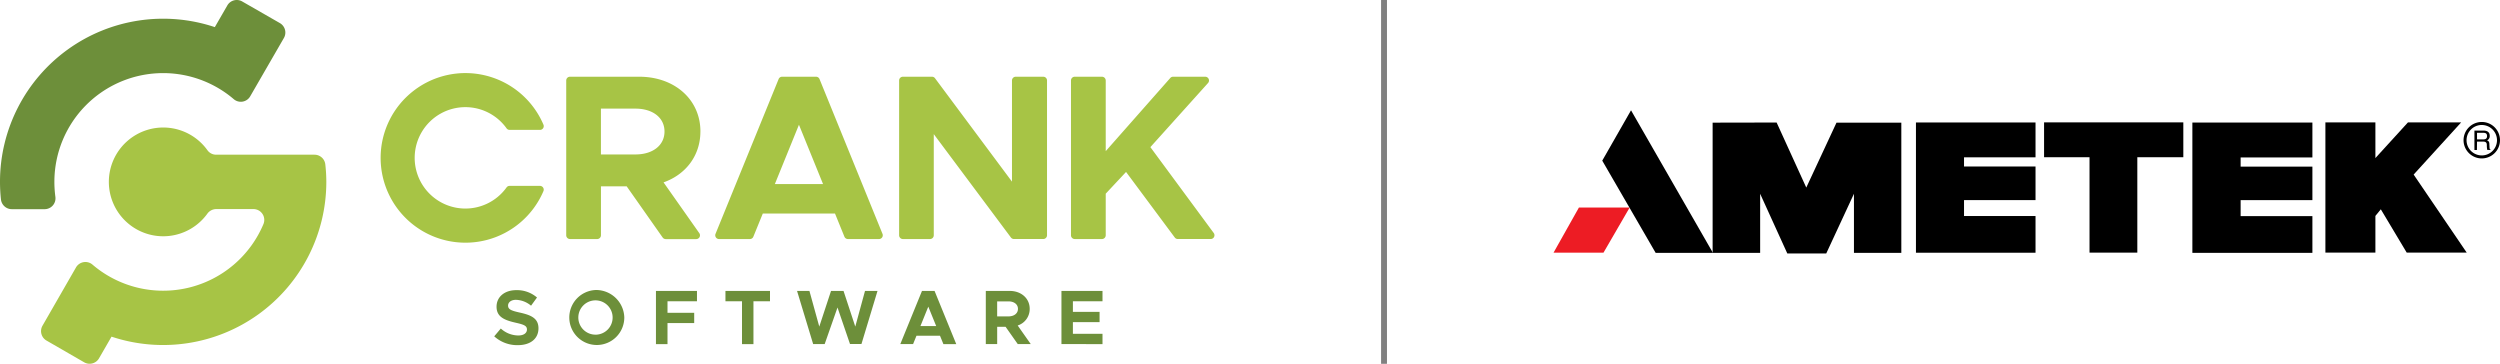 <svg id="Layer_1" data-name="Layer 1" xmlns="http://www.w3.org/2000/svg" viewBox="0 0 1000 145.51"><polygon points="631.57 83.01 651.87 83.01 641.4 101.06 621.42 101.06 631.57 83.01 631.57 83.01" style="fill:#ed1c24;fill-rule:evenodd"/><polygon points="652.41 44.12 685.17 101.14 662.26 101.14 640.9 64.26 652.41 44.12 652.41 44.12" style="fill-rule:evenodd"/><polygon points="685.05 49.06 710.65 49.01 722.51 75.03 734.6 49.06 760.53 49.06 760.53 101.16 741.58 101.16 741.58 77.51 730.5 101.38 714.92 101.38 704.06 77.51 704.06 101.16 685.05 101.16 685.05 49.06 685.05 49.06" style="fill-rule:evenodd"/><polygon points="766.38 48.99 814.21 48.99 814.21 62.93 785.61 62.93 785.61 66.6 814.21 66.6 814.21 80.04 785.61 80.04 785.61 86.41 814.21 86.41 814.21 101.09 766.38 101.09 766.38 48.99 766.38 48.99" style="fill-rule:evenodd"/><polygon points="876.95 49.02 924.96 49.02 924.96 62.98 896.25 62.98 896.25 66.65 924.96 66.65 924.96 80.05 896.25 80.05 896.25 86.45 924.96 86.45 924.96 101.14 876.95 101.14 876.95 49.02 876.95 49.02" style="fill-rule:evenodd"/><polygon points="817.63 48.95 873.33 48.95 873.33 62.89 854.93 62.89 854.93 101.05 835.81 101.05 835.81 62.89 817.63 62.89 817.63 48.95 817.63 48.95" style="fill-rule:evenodd"/><polygon points="930.16 48.95 950.16 48.95 950.16 63.23 963.19 48.95 984.47 48.95 965.46 69.83 986.69 101.05 962.69 101.05 952.33 83.72 950.16 86.37 950.16 101.05 930.16 101.05 930.16 48.95 930.16 48.95" style="fill-rule:evenodd"/><path d="M992.71,63.37a7.29,7.29,0,1,1,7.29-7.29A7.3,7.3,0,0,1,992.71,63.37Zm0-13.38a6.09,6.09,0,1,0,6.09,6.09A6.09,6.09,0,0,0,992.71,50Z"/><path d="M990.81,53.13h2.62c.51,0,1.39.09,1.39,1.29s-.81,1.34-1.58,1.34h-2.43Zm0,3.52h2.54c1.25,0,1.38.75,1.38,1.38a9.51,9.51,0,0,0,.18,1.94h1.29V59.8c-.33-.18-.38-.34-.39-.78l-.07-1.4c0-1.08-.48-1.27-.92-1.45a1.91,1.91,0,0,0,1.07-1.86c0-1.64-1.27-2.08-2.54-2.08h-3.58V60h1Z"/><path d="M22.15,78.69A45.06,45.06,0,0,1,21.76,72,43.5,43.5,0,0,1,93.51,39.67a4.33,4.33,0,0,0,6.57-1.14l13.46-23.3a4.36,4.36,0,0,0-1.6-6L96.87.58a4.35,4.35,0,0,0-5.94,1.6l-5,8.67A65.25,65.25,0,0,0,0,72.75a64,64,0,0,0,.38,7,4.37,4.37,0,0,0,4.33,3.92H17.85A4.34,4.34,0,0,0,22.15,78.69Z" style="fill:#6d8f3a"/><path d="M130.13,65.79a4.36,4.36,0,0,0-4.33-3.91H86.45A4.28,4.28,0,0,1,83,60.13a21.75,21.75,0,1,0-.09,25.38,4.43,4.43,0,0,1,3.58-1.88h14.89a4.34,4.34,0,0,1,4,6A43.51,43.51,0,0,1,37,105.85a4.35,4.35,0,0,0-6.6,1.12L17,130.28a4.35,4.35,0,0,0,1.6,5.94l15.07,8.7a4.35,4.35,0,0,0,5.94-1.59l5-8.67a65.28,65.28,0,0,0,85.92-61.91A64.08,64.08,0,0,0,130.13,65.79Z" style="fill:#a7c445"/><path d="M262.38,137.64H267v-8.42h10.68v-4.11H267V120.5h11.79v-4.12H262.38Zm27.8-17.14h6.62v17.14h4.58V120.5H308v-4.12H290.18ZM207.78,125c-3.28-.74-4.55-1.24-4.55-2.78,0-1.27,1.18-2.29,3.13-2.29a9.83,9.83,0,0,1,6.06,2.35L214.8,119a12.23,12.23,0,0,0-8.32-2.94c-4.64,0-7.86,2.69-7.86,6.62,0,4.12,3.19,5.39,7.67,6.41,3.25.74,4.49,1.2,4.49,2.72,0,1.33-1.17,2.38-3.46,2.38a10.5,10.5,0,0,1-7-2.78l-2.63,3.12a13.67,13.67,0,0,0,9.44,3.53c5.2,0,8.26-2.69,8.26-6.74S212.36,126,207.78,125ZM238.42,116a11,11,0,1,0,11.3,11A11.3,11.3,0,0,0,238.42,116Zm0,17.86a6.86,6.86,0,1,1,6.63-6.87A6.85,6.85,0,0,1,238.42,133.87Zm103.69-3.22-4.7-14.27h-5l-4.7,14.27-3.94-14.27h-4.95l6.44,21.26h4.61L335,123l5,14.61h4.58L351,116.38H346Zm69.77-7.09c0-4.21-3.4-7.18-8-7.18h-9.56v21.26h4.55v-6.9h3.37l4.86,6.9h5.2l-5.23-7.43A6.91,6.91,0,0,0,411.88,123.56Zm-8.51,3h-4.51v-6h4.51c2.26,0,3.81,1.17,3.81,3S405.63,126.56,403.37,126.56ZM441,120.5v-4.12H424.58v21.26H441v-4.12H429.16v-4.67h10.67v-4.11H429.16V120.5Zm-72.21-4.12-8.67,21.26h5.11l1.36-3.34H376l1.36,3.34h5.14l-8.67-21.26Zm-.62,14.05,3.15-7.77,3.16,7.77Z" style="fill:#6d8f3a"/><path d="M186.17,42.86a20.24,20.24,0,0,1,16.44,8.45,1.51,1.51,0,0,0,1.22.65H216a1.51,1.51,0,0,0,1.36-2.14,33.92,33.92,0,1,0,0,26.67,1.52,1.52,0,0,0-1.37-2.14H203.83a1.5,1.5,0,0,0-1.22.64,20.28,20.28,0,1,1-16.44-32.13Zm94,9.75c0-12.85-10.39-21.92-24.48-21.92H228a1.5,1.5,0,0,0-1.51,1.51V94.11A1.51,1.51,0,0,0,228,95.62h10.87a1.51,1.51,0,0,0,1.51-1.51V74.54h10.3L265.06,95a1.54,1.54,0,0,0,1.24.64h12.18a1.51,1.51,0,0,0,1.24-2.38l-14.3-20.31C274.3,69.82,280.16,62.25,280.16,52.61Zm-26,9.17h-13.8V43.45h13.8c6.9,0,11.63,3.59,11.63,9.16S261.07,61.78,254.17,61.78ZM485.5,93.21,460.15,58.85,483.22,33.2a1.51,1.51,0,0,0-1.13-2.51H469.24a1.5,1.5,0,0,0-1.13.51L442.29,60.46V32.2a1.51,1.51,0,0,0-1.51-1.51H429.9a1.51,1.51,0,0,0-1.51,1.51V94.11a1.52,1.52,0,0,0,1.51,1.51h10.88a1.52,1.52,0,0,0,1.51-1.51V77.47l8.13-8.69L469.91,95a1.51,1.51,0,0,0,1.21.61h13.17A1.51,1.51,0,0,0,485.5,93.21ZM327.81,31.63a1.52,1.52,0,0,0-1.4-.94H312.84a1.5,1.5,0,0,0-1.39.94L286.21,93.54a1.51,1.51,0,0,0,1.4,2.08h12.33a1.5,1.5,0,0,0,1.4-.94l3.78-9.27H334l3.77,9.27a1.52,1.52,0,0,0,1.4.94h12.43a1.51,1.51,0,0,0,1.4-2.08Zm-17.87,42,9.64-23.73,9.64,23.73ZM417.3,30.69h-11a1.51,1.51,0,0,0-1.51,1.51V72.65L374,31.29a1.5,1.5,0,0,0-1.21-.6H361.16a1.5,1.5,0,0,0-1.51,1.51V94.11a1.51,1.51,0,0,0,1.51,1.51H372a1.51,1.51,0,0,0,1.51-1.51V53.65L404.37,95a1.53,1.53,0,0,0,1.21.61H417.3a1.51,1.51,0,0,0,1.51-1.51V32.2A1.5,1.5,0,0,0,417.3,30.69Z" style="fill:#a7c445"/><rect x="552.43" width="2.36" height="145.51" style="fill:gray"/></svg>